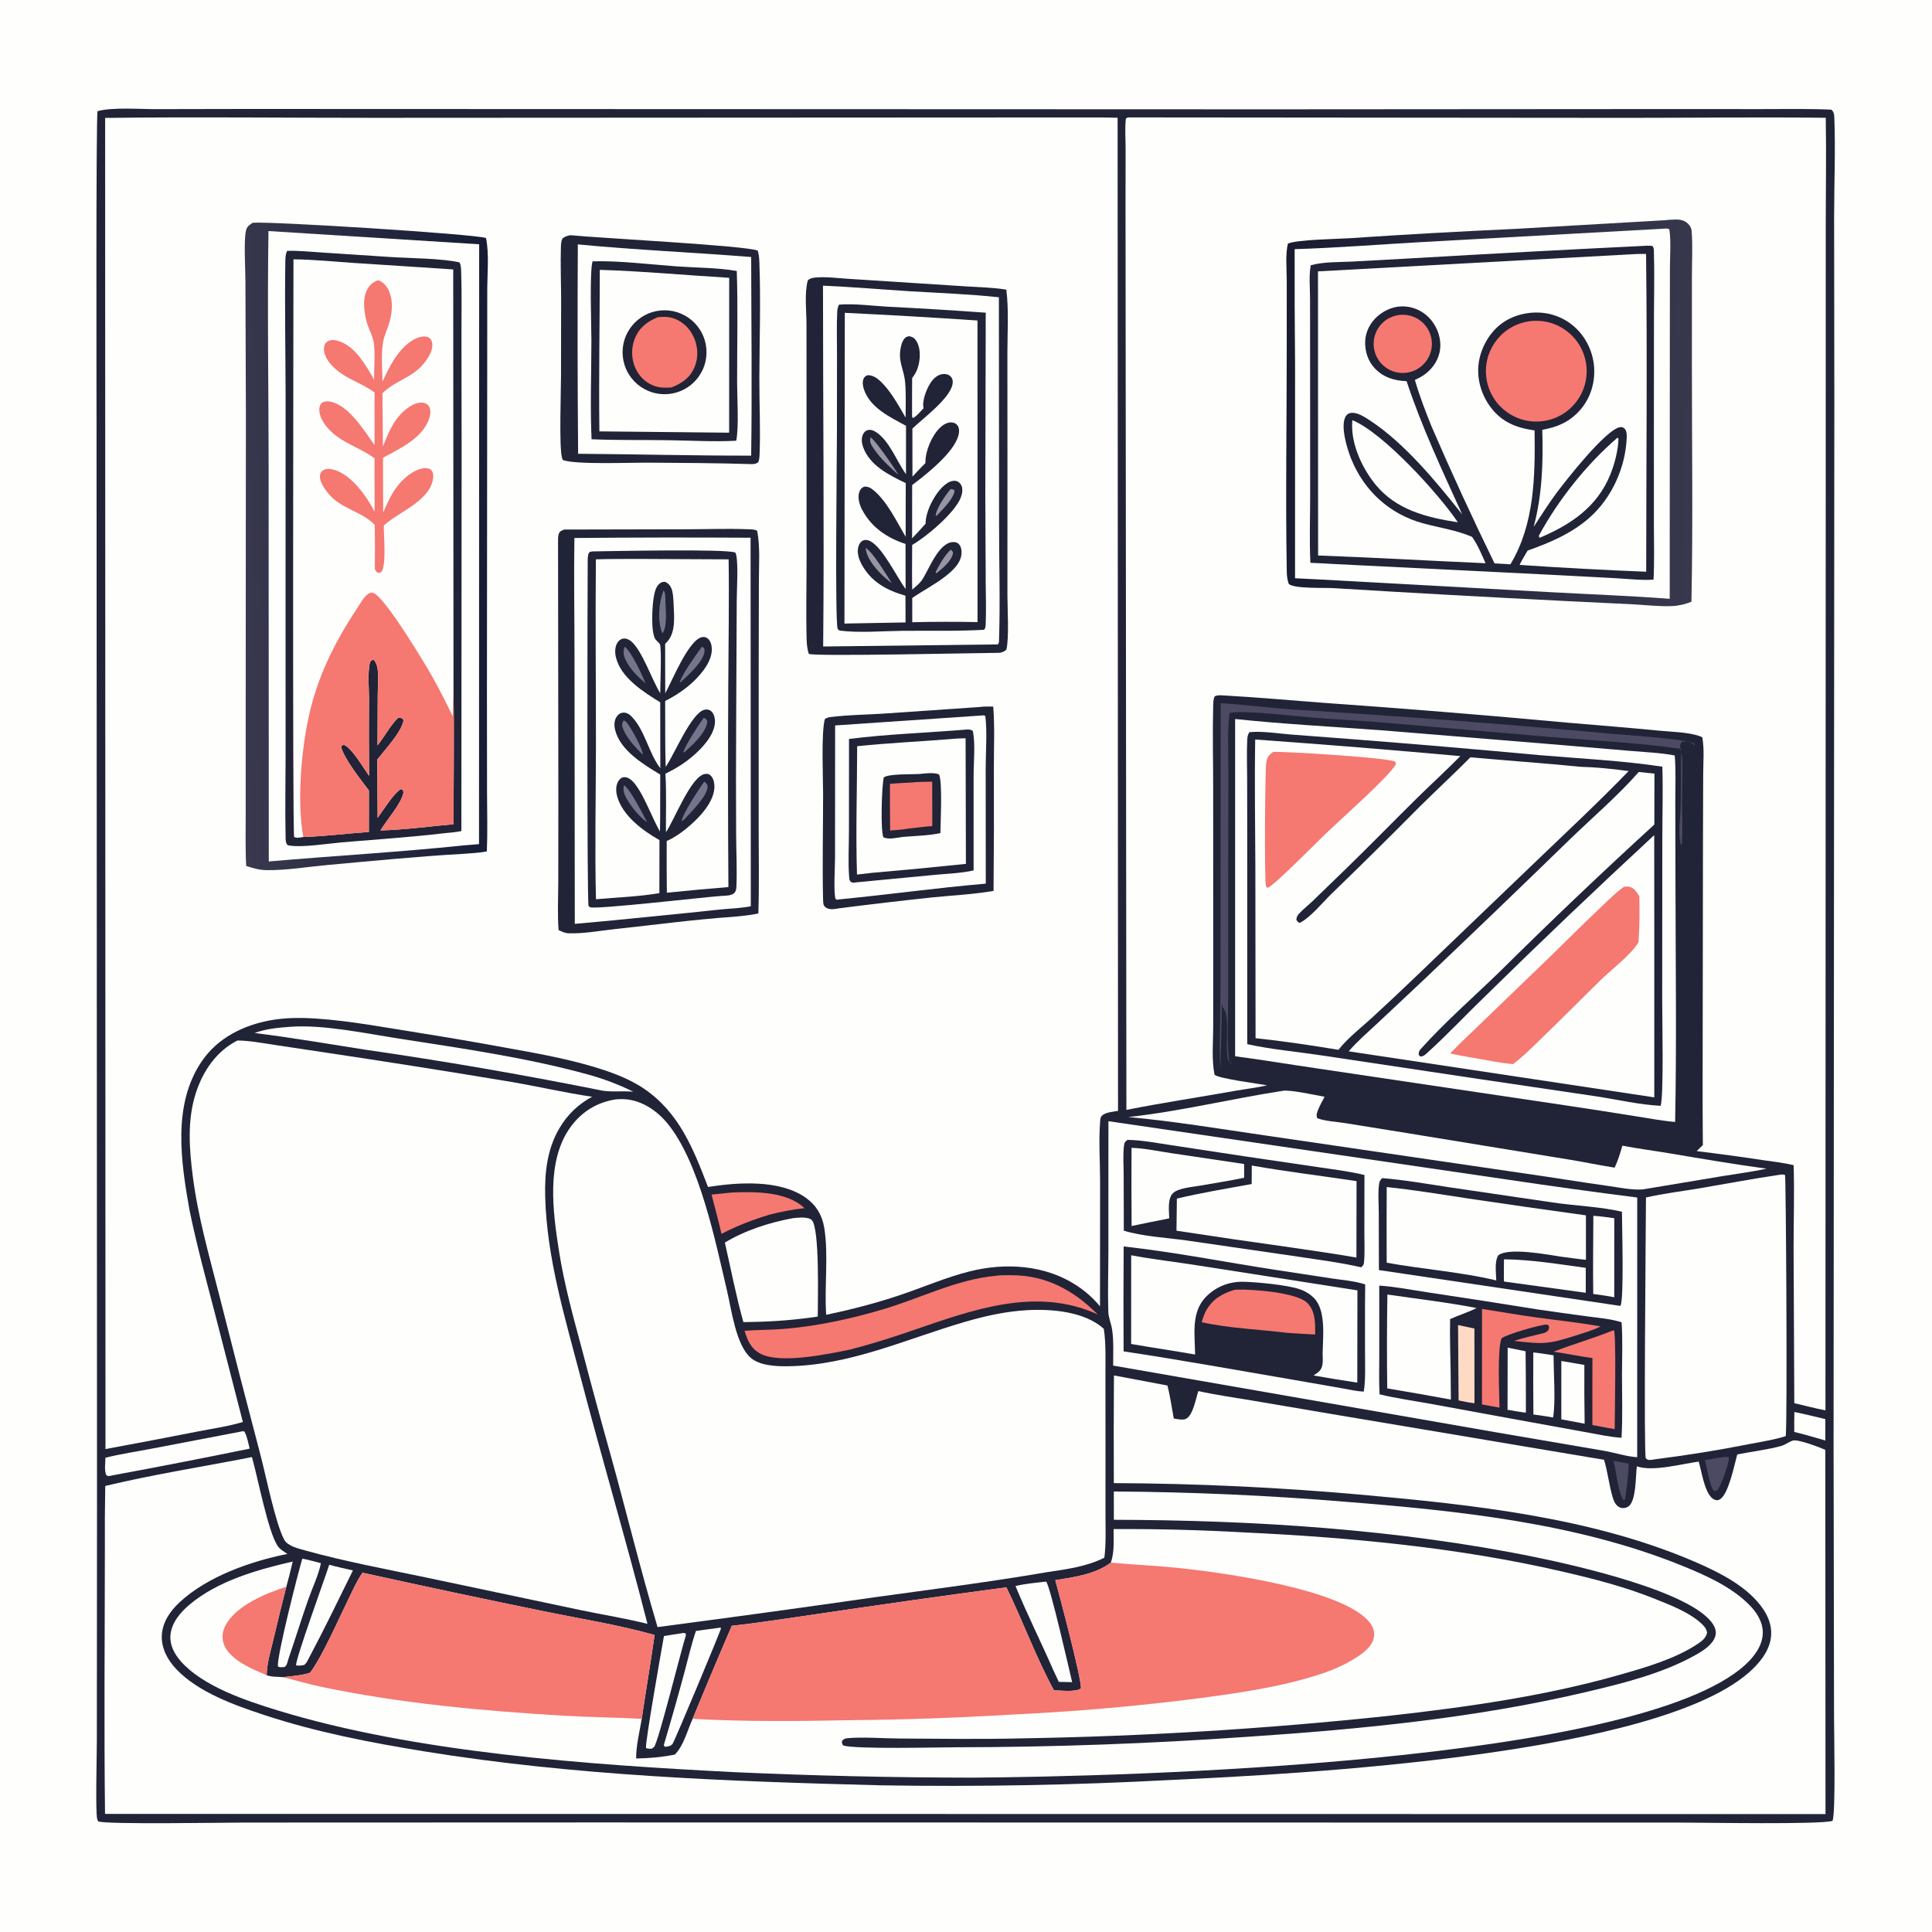<svg version="1.1" xmlns="http://www.w3.org/2000/svg" style="display: block;" viewBox="0 0 2048 2048" width="1024" height="1024" preserveAspectRatio="none">
<defs>
	<linearGradient id="Gradient1" gradientUnits="userSpaceOnUse" x1="1362.23" y1="427.914" x2="1795.39" y2="437.589">
		<stop class="stop0" offset="0" stop-opacity="1" stop-color="rgb(25,28,49)"/>
		<stop class="stop1" offset="1" stop-opacity="1" stop-color="rgb(56,56,77)"/>
	</linearGradient>
	<linearGradient id="Gradient2" gradientUnits="userSpaceOnUse" x1="523.588" y1="571.151" x2="251.853" y2="579.366">
		<stop class="stop0" offset="0" stop-opacity="1" stop-color="rgb(21,28,51)"/>
		<stop class="stop1" offset="1" stop-opacity="1" stop-color="rgb(57,56,78)"/>
	</linearGradient>
</defs>
<path transform="translate(0,0)" fill="rgb(254,254,253)" d="M 0 0 L 2048 0 L 2048 2048 L 0 2048 L 0 0 z"/>
<path transform="translate(0,0)" fill="rgb(33,35,54)" d="M 261.298 115.506 L 1348.39 115.888 L 1739.93 115.621 L 1867.2 115.647 C 1891.83 115.68 1916.65 115.118 1941.26 116.246 C 1942.06 117.002 1942.68 117.489 1943.23 118.52 C 1944.13 120.219 1944.37 122.454 1944.44 124.348 C 1945.78 159.215 1944.28 194.642 1944.23 229.579 L 1944.46 426.613 L 1943.67 1529.41 L 1944.15 1820.47 C 1944.16 1836.08 1946.02 1920.99 1942.61 1930.16 C 1930.94 1934.28 1806.63 1932.02 1785.5 1932.03 L 627.033 1931.86 L 258.78 1931.99 C 238.51 1932 112.867 1934.18 104.207 1930.75 C 103.546 1929.7 103.384 1929.58 103.01 1928.19 C 101.092 1921.08 102.663 1858.88 102.661 1845.41 L 102.839 1569.22 L 102.335 449.395 C 102.338 418.866 101.64 121.378 103.439 117.824 C 118.914 113.493 147.848 115.726 164.576 115.69 L 261.298 115.506 z"/>
<path transform="translate(0,0)" fill="rgb(254,254,253)" d="M 1150.68 124.497 C 1162.02 124.424 1173.37 124.525 1184.71 124.801 L 1185.15 1177.6 C 1180.28 1178.43 1172.34 1178.98 1168.55 1182.31 C 1166.28 1184.31 1166.43 1186.13 1166.2 1188.9 C 1164.54 1209.52 1166.15 1231.47 1166.15 1252.21 L 1166.05 1384.75 C 1158.91 1376.15 1150.51 1368.68 1141.14 1362.58 C 1107.95 1340.73 1065.59 1338.21 1027.79 1347.75 C 1002.55 1354.11 978.213 1364.74 953.528 1373.02 C 927.893 1381.61 902.242 1388.17 875.799 1393.77 C 873.723 1363.91 878.458 1330.65 873.743 1301.54 C 871.592 1288.26 865.287 1277.61 854.295 1269.76 C 826.719 1250.07 782.047 1253.26 750.514 1258.25 C 735.117 1218.18 720.171 1179.83 683.202 1154.41 C 666.458 1142.9 645.437 1135.52 626.056 1129.92 C 596.102 1121.26 565.358 1115.88 534.71 1110.37 C 504.388 1104.8 473.998 1099.59 443.547 1094.76 C 407.544 1089.14 371.317 1082.11 334.929 1079.72 C 318.855 1078.67 302.456 1078.67 286.564 1081.58 C 257.809 1086.84 230.947 1100.21 214.103 1124.7 C 182.495 1170.66 191.755 1231.65 200.981 1283.23 C 208.509 1319.83 218.358 1355.95 227.784 1392.09 L 257.455 1507.35 C 242.273 1511.98 225.425 1514.32 209.804 1517.4 C 177.178 1523.82 144.513 1530.04 111.81 1536.07 L 111.444 124.994 C 206.543 123.77 301.755 124.931 396.869 124.89 L 1150.68 124.497 z"/>
<path transform="translate(0,0)" fill="url(#Gradient2)" d="M 267.868 236.147 C 284.704 234.385 502.622 247.981 515.188 252.331 C 518.626 268.292 516.534 290.8 516.511 307.385 L 516.445 412.709 L 516.174 734.944 L 516.286 840.885 C 516.341 861.371 516.922 882.005 516.094 902.473 C 507.83 904.18 499.161 904.46 490.756 905.125 C 443.062 907.812 394.974 912.613 347.371 916.916 C 326.194 918.83 303.876 922.653 282.701 922.37 C 275.002 922.267 268.217 920.359 260.985 917.948 C 259.963 898.785 260.501 879.362 260.455 860.161 L 260.45 752.997 L 260.662 439.914 L 260.165 298.224 C 260.144 285.228 258.334 255.946 260.633 244.834 C 261.595 240.187 264.183 238.595 267.868 236.147 z"/>
<path transform="translate(0,0)" fill="rgb(254,254,253)" d="M 284.585 244.926 L 507.94 258.947 L 507.78 894.817 C 502.359 895.338 496.93 895.784 491.497 896.153 C 422.871 903.351 353.68 907.161 284.926 913.192 L 284.756 497.041 C 284.713 413.048 283.306 328.894 284.585 244.926 z"/>
<path transform="translate(0,0)" fill="rgb(33,35,54)" d="M 304.36 265.928 C 316.958 265.562 329.989 266.991 342.589 267.768 L 413.427 272.418 C 432.758 273.704 469.541 273.873 487.055 278.181 C 488.919 281.032 488.796 286.982 488.912 290.462 C 489.627 311.887 489.128 333.497 489.163 354.942 L 489.34 479 L 489.075 880.964 C 482.987 882.186 476.939 882.731 470.761 883.256 C 434.895 887.487 398.589 889.873 362.596 892.911 C 348.02 894.141 320.843 898.564 307.138 896.337 C 305.287 896.036 304.586 895.981 303.74 894.236 C 302.974 892.657 302.819 890.751 302.78 889.029 C 302.1 859.019 302.699 828.902 302.754 798.88 L 302.695 642.76 L 302.756 420.425 C 302.679 372.581 301.703 324.582 302.471 276.752 C 302.534 272.845 302.69 269.533 304.36 265.928 z"/>
<path transform="translate(0,0)" fill="rgb(254,254,253)" d="M 311.087 274.91 C 332.35 275.072 354.028 277.334 375.263 278.746 L 480.435 285.599 L 480.733 734.496 C 481.587 780.815 480.692 827.344 480.88 873.693 C 455.233 876.061 429.043 879.584 403.319 880.297 C 410.11 868.742 425.307 852.412 427.758 839.974 L 427.048 837.411 L 424.938 836.443 C 416.779 841.512 406.342 858.877 400.296 866.932 L 399.974 805.069 C 408.117 794.653 425.041 776.721 427.743 764.052 L 426.962 761.783 C 424.598 760.918 424.132 760.495 421.744 761.143 C 413.371 769.621 407.653 780.78 400.185 790.1 L 400.423 737.011 C 400.471 728.641 401.323 719.69 400.553 711.405 C 400.207 707.693 399.423 703.35 396.94 700.417 C 396.27 699.626 396.175 699.629 395.435 699.17 C 392.886 700.777 392.419 700.794 391.824 703.907 C 389.707 715.004 391.188 728.857 391.152 740.32 C 390.983 767.693 391.007 795.066 391.226 822.439 C 385.405 814.264 373.147 793.069 364.671 789.567 C 362.635 790.05 362.7 790.006 361.53 791.74 C 365.269 805.096 382.366 826.407 391.068 837.953 L 391.024 881.855 C 367.951 883.56 344.603 886.482 321.507 887.26 C 318.272 887.723 314.906 888.688 311.82 887.297 C 309.89 883.525 311.066 332.947 311.087 274.91 z"/>
<path transform="translate(0,0)" fill="rgb(245,120,113)" d="M 321.507 887.26 C 314.677 850.248 319.312 794.882 327.673 757.855 C 336.912 716.94 354.621 681.021 377.673 646.289 C 381.112 641.108 385.466 632.365 390.867 629.232 C 392.668 628.188 393.708 627.883 395.737 628.558 C 407.87 632.594 450.592 703.688 458.407 717.553 C 466.104 731.21 473.059 745.342 480.037 759.377 C 480.116 751.08 480.348 742.785 480.733 734.496 C 481.587 780.815 480.692 827.344 480.88 873.693 C 455.233 876.061 429.043 879.584 403.319 880.297 C 410.11 868.742 425.307 852.412 427.758 839.974 L 427.048 837.411 L 424.938 836.443 C 416.779 841.512 406.342 858.877 400.296 866.932 L 399.974 805.069 C 408.117 794.653 425.041 776.721 427.743 764.052 L 426.962 761.783 C 424.598 760.918 424.132 760.495 421.744 761.143 C 413.371 769.621 407.653 780.78 400.185 790.1 L 400.423 737.011 C 400.471 728.641 401.323 719.69 400.553 711.405 C 400.207 707.693 399.423 703.35 396.94 700.417 C 396.27 699.626 396.175 699.629 395.435 699.17 C 392.886 700.777 392.419 700.794 391.824 703.907 C 389.707 715.004 391.188 728.857 391.152 740.32 C 390.983 767.693 391.007 795.066 391.226 822.439 C 385.405 814.264 373.147 793.069 364.671 789.567 C 362.635 790.05 362.7 790.006 361.53 791.74 C 365.269 805.096 382.366 826.407 391.068 837.953 L 391.024 881.855 C 367.951 883.56 344.603 886.482 321.507 887.26 z"/>
<path transform="translate(0,0)" fill="rgb(245,120,113)" d="M 400.713 297.13 C 403.27 297.868 405.177 298.985 407.082 300.835 C 417.123 310.584 416.666 328.322 413.031 340.977 C 410.901 348.388 407.081 355.885 405.915 363.483 C 403.911 376.557 405.229 391.217 405.429 404.479 C 409.273 396.598 412.97 388.434 417.74 381.068 C 424.275 370.978 434.757 359.154 447.066 356.897 C 450.085 356.343 453.359 356.572 455.727 358.776 C 457.889 360.788 458.504 363.866 458.316 366.696 C 457.974 371.846 455.376 376.789 452.525 380.975 C 439.258 400.462 421.733 401.614 406.486 415.805 L 405.405 416.819 L 405.907 473.236 C 411.683 458.988 417.048 445.085 429.131 434.882 C 434.023 430.75 441.386 426.014 448.136 426.856 C 450.654 427.17 453.05 428.235 454.507 430.401 C 456.919 433.989 456.428 438.587 455.282 442.512 C 448.984 464.086 424.029 475.394 406.017 485.195 L 406.185 543.328 C 410.141 534.345 413.935 525.386 419.728 517.392 C 426.433 508.139 437.521 497.885 449.18 496.369 C 451.867 496.019 454.997 496.272 457.062 498.234 C 458.878 499.959 459.407 502.645 459.27 505.051 C 457.82 530.436 423.001 542.197 406.868 556.969 C 406.668 567.045 409.739 598.881 404.451 605.938 C 403.453 607.268 402.748 607.064 401.246 607.379 C 398.594 606.142 398.663 605.971 397.377 603.309 C 397.538 587.668 397.502 572.026 397.269 556.386 C 384.004 542.504 363.415 539.813 350.108 525.45 C 345.692 520.684 338.451 511.299 339.18 504.271 C 339.437 501.785 340.47 499.734 342.652 498.376 C 345.872 496.373 350.577 496.93 354.011 497.94 C 372.872 503.486 388.429 525.916 397.099 542.341 L 397.008 485.825 C 381.401 474.144 362.675 469.933 348.697 455.149 C 343.476 449.627 337.901 441.187 338.482 433.201 C 338.649 430.916 339.465 428.444 341.391 427.051 C 343.775 425.327 346.717 425.163 349.514 425.646 C 369.597 429.111 386.216 456.724 397.071 471.891 L 397.034 416.033 C 384.596 406.619 369.059 402.484 356.915 392.239 C 350.602 386.914 343.723 379.066 343.385 370.375 C 343.271 367.457 344.206 364.242 346.571 362.362 C 349.432 360.088 353.64 360.129 357.012 360.958 C 375.867 365.593 387.727 386.981 396.577 402.518 C 396.405 389.886 397.824 376.927 396.402 364.364 C 395.672 357.917 392.284 351.522 390.068 345.468 C 386.366 335.349 383.831 318.6 388.443 308.521 C 391.087 302.741 394.777 299.232 400.713 297.13 z"/>
<path transform="translate(0,0)" fill="rgb(33,35,54)" d="M 598.198 561.341 L 727.307 561.063 C 749.581 561.043 772.269 560.119 794.503 561.09 C 797.229 561.209 800.295 561.204 802.646 562.72 C 805.943 579.994 804.418 599.152 804.433 616.766 L 804.255 711.759 L 804.23 877.522 C 804.236 907.729 804.842 938.073 803.905 968.264 C 795.175 970.269 786.131 970.987 777.235 971.859 C 735.97 974.653 694.409 980.368 653.249 984.707 C 636.888 986.431 618.676 989.956 602.323 989.295 C 598.674 989.147 595.356 987.425 592.114 985.89 C 590.865 968.801 591.759 951.201 591.801 934.054 L 591.883 842.302 L 591.554 575.584 C 591.571 572.46 591.282 568.495 592.475 565.563 C 593.555 562.911 595.763 562.265 598.198 561.341 z"/>
<path transform="translate(0,0)" fill="rgb(254,254,253)" d="M 608.884 570.279 C 671.136 569.731 733.393 569.643 795.647 570.016 L 795.89 960.683 C 791.024 961.677 785.989 962.096 781.059 962.692 C 764.114 963.721 747.061 965.948 730.159 967.601 C 689.888 971.541 649.621 975.89 609.307 979.335 L 609 694.453 C 608.983 653.086 608.232 611.635 608.884 570.279 z"/>
<path transform="translate(0,0)" fill="rgb(33,35,54)" d="M 628.5 584.515 C 648.511 584.218 769.355 581.683 779.404 585.7 C 779.897 586.601 780.106 586.871 780.361 588.005 C 782.781 598.772 780.977 624.977 780.962 637.034 L 780.354 768.298 C 780.123 806.833 780.113 845.37 780.324 883.907 C 780.389 902.474 781.42 921.488 780.616 939.999 C 780.513 942.367 780.256 944.171 778.788 946.147 C 776.09 949.777 768.371 949.429 764.238 949.754 C 747.545 950.885 631.863 964.25 625.664 961.731 C 624.981 961.453 624.488 960.841 623.9 960.396 C 622.096 955.746 622.7 627.8 622.992 596.136 C 623.021 592.965 622.796 588.896 624.31 586.051 C 625.115 584.539 626.957 584.797 628.5 584.515 z"/>
<path transform="translate(0,0)" fill="rgb(254,254,253)" d="M 680.698 592.499 L 772.369 592.937 C 773.061 637.189 772.181 681.567 771.999 725.826 C 771.593 797.327 771.64 868.83 772.142 940.33 C 750.369 942.089 728.616 944.088 706.887 946.326 C 706.67 928.048 706.622 909.768 706.743 891.488 C 714.003 888.337 720.426 883.964 726.595 879.036 C 738.86 869.237 755.801 852.51 757.213 835.99 C 757.607 831.381 756.821 825.305 753.219 821.997 C 751.401 820.328 749.701 820.101 747.337 820.442 C 732.514 822.581 714.647 869.611 705.955 882.154 C 705.711 861.558 706.629 840.734 705.359 820.183 C 715.708 815.091 725.149 809.376 733.963 801.89 C 743.991 793.373 757.105 779.673 757.86 765.882 C 758.082 761.832 757.029 756.359 753.638 753.684 C 751.59 752.068 749.152 751.786 746.688 752.377 C 732.95 755.674 715.023 799.224 706.265 811.968 C 706.06 812.266 705.848 812.56 705.64 812.857 C 704.908 789.658 705.261 766.309 705.11 743.092 C 716.525 737.276 727.063 730.319 736.227 721.304 C 744.885 712.785 754.845 700.444 754.543 687.7 C 754.45 683.769 753.212 679.017 749.889 676.553 C 748.053 675.191 745.858 674.927 743.679 675.501 C 729.508 679.23 712.457 721.784 705.164 734.955 L 705.081 682.524 C 705.722 681.882 706.354 681.23 706.977 680.57 C 717.216 669.646 714.269 651.585 713.937 637.75 C 713.667 633.423 713.371 627.726 711.704 623.699 C 710.351 620.429 708.294 618.221 705.072 616.767 C 703.266 616.792 702 616.845 700.382 617.796 C 695.671 620.565 694.289 626.534 693.259 631.49 C 691.413 640.363 689.431 671.229 695.158 678.184 C 696.092 679.317 699.139 681.873 699.613 683.123 C 701.469 688.022 699.904 726.62 699.847 734.835 C 691.022 720.649 680.326 688.372 668.45 679.339 C 666.034 677.501 662.752 676.292 659.709 677.128 C 657.551 677.72 655.701 679.392 654.519 681.245 C 651.661 685.727 651.707 691.918 652.937 696.906 C 658.303 718.662 682.21 733.492 699.863 744.503 L 699.969 814.399 C 687.104 797.623 683.68 773.101 668.512 758.549 C 666.286 756.414 663.175 755.085 660.06 755.495 C 657.016 755.895 654.852 757.734 653.328 760.281 C 650.934 764.282 650.98 769.439 652.076 773.835 C 657.509 795.633 682.108 810.302 699.875 821.049 C 699.702 841.198 700.03 861.343 699.595 881.491 C 691.155 867.047 680.95 837.842 669.894 827.512 C 667.482 825.258 664.499 823.545 661.077 823.884 C 658.714 824.118 656.779 825.967 655.561 827.899 C 652.635 832.54 652.772 838.687 654.12 843.809 C 659.532 864.376 681.515 880.732 699.059 890.513 L 698.954 946.751 C 677.117 950.515 653.861 951.243 631.736 953.23 C 630.445 899.548 631.639 845.561 631.713 791.844 C 631.805 725.555 631.008 659.19 631.653 592.915 C 647.961 592.349 664.376 592.609 680.698 592.499 z"/>
<path transform="translate(0,0)" fill="rgb(117,116,138)" d="M 746.533 828.556 C 746.771 828.717 747.022 828.862 747.248 829.039 C 748.729 830.203 750.134 831.991 750.109 833.927 C 749.985 843.828 731.482 862.047 724.653 869.273 C 723.787 870.005 724.421 869.527 722.55 870.392 C 723.836 861.916 741.358 835.934 746.533 828.556 z"/>
<path transform="translate(0,0)" fill="rgb(117,116,138)" d="M 746.057 760.806 C 748.306 762.107 748.672 762.232 749.815 764.531 C 748.732 776.661 734.355 789.508 725.717 797.15 L 724.335 797.59 C 725.526 791.216 741.438 767.018 746.057 760.806 z"/>
<path transform="translate(0,0)" fill="rgb(117,116,138)" d="M 662.075 685.592 C 668.447 689.025 681.343 716.56 684.229 724.176 C 676.372 717.877 668.05 709.362 663.546 700.269 C 660.839 694.803 660.233 691.373 662.075 685.592 z"/>
<path transform="translate(0,0)" fill="rgb(117,116,138)" d="M 744.046 685.522 L 746.208 686.883 C 746.562 687.783 746.878 688.398 746.894 689.431 C 747.056 700.155 728.94 716.389 721.608 722.984 C 721.286 723.214 720.826 723.118 720.431 723.14 C 725.088 711.388 736.677 696.062 744.046 685.522 z"/>
<path transform="translate(0,0)" fill="rgb(117,116,138)" d="M 703.419 625.779 C 705.741 628.736 705.253 634.394 705.37 638.088 C 705.616 645.856 707.649 665.403 702.07 671.353 C 696.707 657.986 698.261 638.961 703.419 625.779 z"/>
<path transform="translate(0,0)" fill="rgb(117,116,138)" d="M 661.131 763.558 C 662.284 764.165 663.326 764.771 664.208 765.751 C 668.479 770.497 681.683 794.417 681.478 800.049 C 673.596 792.592 663.031 781.076 659.785 770.574 C 658.866 767.601 659.827 766.234 661.131 763.558 z"/>
<path transform="translate(0,0)" fill="rgb(117,116,138)" d="M 661.391 832.356 C 667.742 835.626 682.139 864.434 686.076 871.651 C 678.722 866.78 670.699 857.025 666.022 849.549 C 662.471 843.874 659.831 839.125 661.391 832.356 z"/>
<path transform="translate(0,0)" fill="rgb(33,35,54)" d="M 863.048 294.335 L 863.891 294.259 C 875.203 293.156 886.864 294.753 898.182 295.487 L 951.963 298.938 L 1024.67 303.621 C 1038.61 304.522 1052.98 304.749 1066.74 307.043 C 1069.5 328.721 1067.85 352.397 1067.89 374.341 L 1067.95 500.916 L 1067.92 630.77 C 1067.91 644.511 1069.8 676.786 1066.83 688.514 C 1064.63 690.879 1063.15 691.031 1060.12 691.988 C 1037.36 692.146 863.311 696.052 857.367 693.148 C 855.782 688.184 855.195 683.261 855.06 678.077 C 854.3 649.045 855.018 619.794 855.008 590.744 L 854.958 416.915 L 854.906 343.523 C 854.863 329.439 852.638 310.937 856.257 297.314 C 858.462 295.037 860.013 295.066 863.048 294.335 z"/>
<path transform="translate(0,0)" fill="rgb(254,254,253)" d="M 872.404 302.8 C 903.166 304.134 934.021 306.867 964.77 308.752 C 996.038 310.669 1027.74 311.761 1058.87 315.119 L 1059.06 557.048 C 1059.06 597.789 1060.38 639.026 1058.96 679.718 C 1058.91 681.196 1058.66 681.913 1057.81 683.108 L 872.582 685.316 C 873.821 557.841 872.368 430.282 872.404 302.8 z"/>
<path transform="translate(0,0)" fill="rgb(33,35,54)" d="M 889.331 322.943 C 905.821 321.569 924.243 324.198 940.819 325.111 C 975.542 326.841 1010.25 328.958 1044.92 331.462 L 1044.47 524.987 L 1044.9 616.429 C 1044.94 631.328 1045.53 646.437 1044.88 661.306 C 1044.76 664.087 1044.91 665.452 1043.15 667.592 C 1014.44 669.284 984.936 668.385 956.133 668.703 C 935.125 668.935 910.67 671.099 890.111 668.456 C 889.148 667.802 888.338 667.56 887.92 666.407 C 884.989 658.312 887.148 483.496 887.173 460.299 L 887.265 375.95 C 887.29 360.82 886.76 345.44 887.508 330.334 C 887.647 327.521 888.169 325.488 889.331 322.943 z"/>
<path transform="translate(0,0)" fill="rgb(254,254,253)" d="M 895.52 331.6 C 942.434 333.848 989.325 336.564 1036.18 339.747 L 1036.23 659.443 C 1013.16 659.008 990.091 659.051 967.028 659.572 L 967.006 633.885 C 978.598 625.894 991.433 619.439 1002.47 610.705 C 1010 604.749 1018.36 597.178 1019.22 587.025 C 1019.52 583.54 1018.86 579.006 1016.11 576.52 C 1014.67 575.217 1013.25 574.724 1011.38 574.624 C 995.208 573.759 984.751 604.012 977.269 614.912 C 974.581 618.827 970.55 621.958 966.962 625.027 C 966.621 609.261 966.908 593.439 966.927 577.667 C 981.633 569.28 1011.8 544.042 1018.35 527.711 C 1019.9 523.833 1021.09 518.221 1018.94 514.31 C 1017.7 512.036 1015.93 510.313 1013.3 509.813 C 1008.92 508.983 1004.37 511.614 1001.17 514.318 C 991.318 522.651 981.93 540.47 981.202 553.357 C 981.168 553.964 981.165 554.572 981.146 555.18 C 976.487 560.42 971.731 565.573 966.883 570.638 L 966.92 514.19 C 981.913 502.896 1010.9 480.107 1015.94 461.756 C 1016.89 458.296 1017.2 453.817 1014.86 450.81 C 1013.22 448.712 1011.05 447.902 1008.48 447.754 C 1003.96 447.495 999.189 450.61 996.144 453.665 C 987.64 462.196 981.057 477.727 980.988 489.654 C 980.986 490.076 980.993 490.497 980.995 490.919 C 976.246 495.501 971.784 500.445 967.237 505.232 L 967.167 454.354 C 978.445 443.331 1006.55 422.938 1009.69 407.413 C 1010.27 404.508 1010.01 401.646 1007.94 399.343 C 1005.8 396.965 1002.76 396.229 999.687 396.495 C 995.067 396.894 991.073 399.88 988.219 403.377 C 983.199 409.526 977.768 422.907 978.72 430.961 C 978.791 431.565 978.897 432.164 978.986 432.766 C 975.61 436.281 971.959 441.055 967.581 443.23 L 966.835 441.25 C 966.775 427.774 966.797 414.297 966.902 400.821 C 970.508 396.176 972.666 391.684 973.938 385.904 C 975.658 378.085 975.746 367.729 970.975 360.88 C 969.025 358.08 966.993 356.967 963.616 356.375 C 961.768 356.757 960.773 357.057 959.319 358.353 C 957.169 360.268 955.983 363.751 955.295 366.441 C 951.103 382.844 958.202 390.423 959.498 405.499 C 960.551 417.75 960.015 430.343 959.979 442.635 C 952.772 430.203 944.621 415.334 934.421 405.226 C 930.294 401.136 925.6 397.629 919.594 397.714 C 917.404 398.767 916.329 399.249 915.336 401.695 C 914.018 404.942 914.604 409.024 915.641 412.251 C 922.074 432.277 943.497 442.115 960.419 451.363 L 960.382 502.657 C 950.445 488.931 942.695 466.627 927.886 457.535 C 925.407 456.013 922.135 455.086 919.288 456.103 C 917.308 456.811 915.791 458.412 914.898 460.275 C 912.87 464.501 913.34 469.305 914.835 473.621 C 921.698 493.431 942.662 503.78 960.124 512.081 L 960.029 568.996 C 950.717 553.169 940.312 531.536 926.107 519.74 C 922.915 517.09 920.151 515.58 915.923 515.878 C 913.515 517.255 912.261 518.148 911.178 520.801 C 908.679 526.917 910.94 534.749 913.857 540.292 C 923.682 558.963 940.365 570.239 959.904 576.604 L 959.988 624.421 C 950.544 611.405 936.45 582.102 923.562 574.217 C 921.065 572.689 918.11 571.782 915.23 572.821 C 912.592 573.774 910.842 576.459 910.045 579.041 C 908.024 585.595 910.381 592.84 913.574 598.602 C 923.827 617.106 940.166 625.818 959.809 631.472 L 959.935 659.813 L 895.155 660.989 L 895.52 331.6 z"/>
<path transform="translate(0,0)" fill="rgb(151,148,163)" d="M 922.734 463.559 C 927.881 466.407 948.426 496.516 952.354 503.34 C 943.17 495.035 933.476 486.37 926.523 476.039 C 923.452 471.476 921.671 469.176 922.734 463.559 z"/>
<path transform="translate(0,0)" fill="rgb(151,148,163)" d="M 917.665 580.78 C 925.972 586.02 939.215 608.971 945.37 618.087 C 943.094 616.472 940.838 614.818 938.749 612.964 C 930.242 605.41 918.374 592.566 917.665 580.78 z"/>
<path transform="translate(0,0)" fill="rgb(151,148,163)" d="M 1007.66 518.398 C 1009.78 518.711 1010.24 518.51 1011.96 519.932 C 1011.03 528.681 999.39 539.614 993.684 545.935 L 991.948 547.105 C 991.567 539.918 1003.08 523.892 1007.66 518.398 z"/>
<path transform="translate(0,0)" fill="rgb(151,148,163)" d="M 1007.75 582.671 C 1009.39 583.9 1009.52 584.226 1010.32 586.016 C 1008.97 594.407 999.574 602.218 993.158 607.27 L 992.036 607.721 L 992.012 605.94 C 996.105 597.915 1001.27 588.961 1007.75 582.671 z"/>
<path transform="translate(0,0)" fill="rgb(33,35,54)" d="M 604.423 249.322 C 633.508 252.285 792.334 260.395 803.234 265.705 C 804.548 269.843 804.812 273.949 804.971 278.257 C 806.46 318.621 805.116 359.584 804.947 400.006 C 804.834 427.008 806.228 454.318 805.2 481.256 C 805.083 484.342 804.96 487.029 803.797 489.93 C 801.305 491.83 800.3 491.683 797.249 491.988 C 760.086 490.825 722.773 490.657 685.593 490.412 C 668.746 490.3 610.227 492.701 596.654 487.661 C 596.106 486.447 596.047 486.429 595.66 484.911 C 592.621 472.997 594.679 414.998 594.706 397.784 L 594.819 315.085 C 594.723 297.563 594.064 279.887 594.574 262.379 C 594.671 259.064 594.721 255.721 596.307 252.735 C 598.86 250.596 601.283 250.095 604.423 249.322 z"/>
<path transform="translate(0,0)" fill="rgb(254,254,253)" d="M 612.521 259.059 C 673.576 264.991 735.115 267.54 796.284 272.444 C 796.392 342.584 797.308 412.87 796.261 482.998 C 735.138 483.067 673.964 481.472 612.833 481.021 C 612.203 407.035 612.099 333.046 612.521 259.059 z"/>
<path transform="translate(0,0)" fill="rgb(33,35,54)" d="M 628.153 277.019 C 656.636 276.201 688.953 280.326 717.648 282.394 C 738.353 283.887 760.619 283.685 781.007 287.256 C 782.322 326.451 781.319 366.071 781.367 405.31 C 781.387 421.097 783.401 453.585 780.397 467.198 C 756.664 468.471 732.093 466.977 708.292 466.632 C 681.26 466.241 654.081 466.784 627.082 465.63 C 625.53 430.886 626.897 395.457 626.907 360.664 C 626.911 346.932 624.832 287.211 628.153 277.019 z"/>
<path transform="translate(0,0)" fill="rgb(254,254,253)" d="M 635.813 286.049 C 681.477 287.446 727.347 291.781 772.977 294.499 L 772.926 458.668 L 635.369 457.277 C 634.664 400.256 635.766 343.087 635.813 286.049 z"/>
<path transform="translate(0,0)" fill="rgb(33,35,54)" d="M 700.522 329.087 C 724.993 326.917 746.592 344.995 748.764 369.467 C 750.936 393.939 732.859 415.538 708.387 417.712 C 683.913 419.886 662.311 401.807 660.139 377.333 C 657.967 352.858 676.047 331.258 700.522 329.087 z"/>
<path transform="translate(0,0)" fill="rgb(245,120,113)" d="M 697.245 336.234 C 703.468 335.665 708.77 335.536 714.76 337.715 C 724.282 341.179 731.533 348.591 735.597 357.793 C 739.868 367.462 740.463 378.707 736.495 388.574 C 731.744 400.393 723.052 406.231 711.729 410.765 C 705.169 411.098 699.583 411.326 693.287 408.979 C 684.188 405.589 677.143 398.582 673.303 389.705 C 669.128 379.884 668.995 368.813 672.934 358.895 C 677.621 347.227 686.036 340.916 697.245 336.234 z"/>
<path transform="translate(0,0)" fill="rgb(33,35,54)" d="M 1038.98 749.413 C 1043.5 748.749 1048.32 749.033 1052.89 749 C 1054.58 770.866 1053.46 793.612 1053.53 815.568 C 1053.72 858.512 1053.61 901.455 1053.2 944.397 C 1031.96 948.092 1009.54 949.124 988.062 951.298 C 955.415 954.776 922.806 958.59 890.238 962.74 C 887.072 963.208 883.103 964.134 879.967 963.651 C 877.359 963.248 875.167 962.413 873.643 960.163 C 872.469 958.43 872.54 955.099 872.491 953.018 C 871.628 916.259 872.529 879.116 872.532 842.315 C 872.534 824.438 870.402 777.329 874.322 762.435 C 876.458 760.307 880.385 760.125 883.368 759.778 C 900.53 757.781 918.228 757.609 935.489 756.53 L 1038.98 749.413 z"/>
<path transform="translate(0,0)" fill="rgb(254,254,253)" d="M 1040.53 758.452 C 1042.55 758.262 1042.59 757.999 1044.48 759.028 C 1046.61 774.992 1044.85 797.829 1044.87 814.705 L 1044.98 936.71 C 992.994 941.133 941.184 948.421 889.239 953.424 C 886.865 953.863 888.032 953.976 885.743 953.031 C 883.453 946.047 885.187 918.051 885.171 908.761 L 885.259 768.999 L 1040.53 758.452 z"/>
<path transform="translate(0,0)" fill="rgb(33,35,54)" d="M 1023.78 773.419 C 1026.83 773.195 1028.83 773.087 1031.29 774.898 C 1034.02 788.603 1032.08 807.362 1032.07 821.764 L 1032.05 922.694 C 1018.68 925.711 1003.71 926.106 990.024 927.467 L 907.232 935.362 C 905.118 935.977 904.095 935.675 902.019 935.032 C 900.606 933.143 900.365 932.578 900.17 930.156 C 898.867 913.992 899.916 896.973 899.924 880.737 L 899.997 783.323 C 940.814 778.172 982.743 776.813 1023.78 773.419 z"/>
<path transform="translate(0,0)" fill="rgb(254,254,253)" d="M 1007.77 783.421 C 1012.93 782.801 1018.38 782.84 1023.58 782.581 L 1023.9 915.753 C 990.886 919.224 957.838 922.378 924.762 925.214 C 919.331 925.882 913.893 926.5 908.45 927.068 C 906.993 881.929 908.601 836.217 908.633 791.018 C 941.524 787.543 974.797 786.144 1007.77 783.421 z"/>
<path transform="translate(0,0)" fill="rgb(33,35,54)" d="M 974.03 820.5 C 980.668 819.969 989.105 818.459 995.411 820.916 C 999.222 828.971 996.934 871.721 996.864 883.132 C 984.11 885.838 969.881 886.076 956.863 887.173 C 950.627 888.043 942.435 890.157 936.494 887.648 C 933.188 880.774 934.661 832.457 936.889 824.076 C 942.498 820.072 965.638 820.995 974.03 820.5 z"/>
<path transform="translate(0,0)" fill="rgb(245,120,113)" d="M 966.773 829.427 C 973.783 828.674 981.128 828.84 988.19 828.606 L 988.236 875.673 C 979.57 876.271 970.88 877.491 962.242 878.447 C 956.306 879.649 949.645 879.77 943.583 880.386 C 943.374 863.884 943.312 847.381 943.398 830.878 C 951.183 830.295 958.976 829.811 966.773 829.427 z"/>
<path transform="translate(0,0)" fill="rgb(254,254,253)" d="M 1195.46 124.457 L 1725.24 124.918 C 1795.27 124.91 1865.37 124.029 1935.39 124.852 C 1936.07 164.274 1935.36 203.817 1935.37 243.252 L 1935.35 512.573 L 1935.06 1495.07 C 1924 1492.88 1913 1490.01 1902.02 1487.41 L 1901.28 1322.93 C 1901.28 1293.74 1902.23 1264.34 1901.32 1235.17 C 1890.69 1232.5 1879.17 1231.37 1868.31 1229.72 C 1845.12 1226.21 1821.88 1223.05 1798.59 1220.24 L 1805.08 1213.82 C 1804.87 1188.04 1804.79 1162.27 1804.86 1136.5 L 1805.22 888.853 L 1805.45 820.307 C 1805.49 807.856 1806.78 793.735 1804.48 781.531 C 1803.32 780.991 1803.02 780.81 1801.9 780.414 C 1789.31 775.956 1772.22 775.857 1758.92 774.553 C 1726.47 771.374 1693.96 768.82 1661.48 766.047 C 1575.19 758.086 1488.81 751.059 1402.37 744.969 C 1367.2 742.339 1331.97 739.081 1296.75 737.174 C 1293.5 736.998 1290.74 736.683 1287.7 738.132 C 1285.96 741.06 1286.11 745.488 1286.02 748.856 C 1285.28 777.262 1286.01 805.914 1286.01 834.346 L 1286.1 1013.09 L 1286.04 1089.59 C 1286 1105.55 1284.3 1123.61 1287.47 1139.29 C 1292.34 1143.46 1334.33 1148.8 1343.29 1150.5 C 1331.79 1153.1 1319.8 1154.44 1308.17 1156.52 C 1270.19 1163.3 1231.83 1169.01 1194.02 1176.53 L 1193.33 446.033 L 1193.1 219.956 L 1193.18 157.212 C 1193.18 146.901 1192.24 135.834 1193.51 125.656 L 1195.46 124.457 z"/>
<path transform="translate(0,0)" fill="url(#Gradient1)" d="M 1765.51 233.41 C 1768.65 232.923 1772.07 232.894 1775.25 232.751 C 1780.44 232.519 1785.46 233.3 1789.32 237.092 C 1791.56 239.297 1792.95 241.678 1793.21 244.847 C 1794.45 260.435 1793.5 276.827 1793.51 292.5 L 1793.48 386.053 C 1793.44 469.918 1794.72 554.071 1792.99 637.909 C 1786.68 640.38 1779.75 642.133 1772.98 642.454 C 1759.33 643.1 1744.82 641.345 1731.14 640.615 L 1659.69 637.119 C 1577.94 633.044 1496.21 628.505 1414.51 623.5 C 1405.77 622.798 1371.89 624.38 1366.15 618.984 C 1364.58 614.615 1364.11 610.334 1364.03 605.72 C 1362.64 525.281 1364.04 444.534 1364 364.057 L 1363.99 297.015 C 1363.99 284.809 1362.43 270.095 1365.21 258.252 C 1374.74 253.971 1416.39 253.415 1429.42 252.586 C 1488.08 248.642 1546.77 245.334 1605.5 242.662 L 1765.51 233.41 z"/>
<path transform="translate(0,0)" fill="rgb(254,254,253)" d="M 1763.16 242.437 C 1765.68 242.332 1767.38 241.808 1769.6 243.124 C 1771.46 256.162 1770.22 270.673 1770.19 283.887 L 1770.09 360.507 L 1769.97 634.756 C 1727.18 631.506 1684.1 629.974 1641.24 627.596 L 1400.25 614.337 L 1372.8 612.962 L 1372.84 385.77 C 1372.43 345.22 1372.27 304.667 1372.37 264.114 C 1417.26 262.771 1462.25 259.108 1507.1 256.609 L 1763.16 242.437 z"/>
<path transform="translate(0,0)" fill="rgb(33,35,54)" d="M 1746.36 260.453 C 1748.1 260.39 1749.84 260.579 1751.57 260.699 C 1753.53 262.911 1753.11 265.331 1753.21 268.238 C 1753.92 289.754 1753.28 311.523 1753.27 333.065 L 1753.18 455.201 L 1753.19 554.927 C 1753.21 574.712 1753.79 594.693 1752.82 614.451 C 1739.91 615.315 1726.18 613.642 1713.22 612.962 L 1640.98 609.137 L 1414.37 597.892 C 1405.94 597.365 1397.51 596.939 1389.07 596.614 C 1387.91 572.71 1388.83 548.377 1388.83 524.434 L 1388.76 388.42 L 1388.71 316.838 C 1388.7 305.571 1387.37 292.251 1389.43 281.214 C 1403.13 277.347 1419.37 278.023 1433.62 277.27 L 1495.46 273.874 C 1579.07 268.982 1662.71 264.508 1746.36 260.453 z"/>
<path transform="translate(0,0)" fill="rgb(254,254,253)" d="M 1731.53 269.432 C 1735.93 269.085 1740.48 269.258 1744.9 269.195 C 1746.26 381.424 1745.07 493.814 1745.04 606.063 C 1700.26 604.276 1655.51 601.866 1610.8 598.835 C 1613.31 593.635 1616.43 588.663 1619.32 583.662 C 1642.88 575.274 1665.98 565.546 1684.91 548.774 C 1708.54 527.832 1723.07 495.738 1724.37 464.199 C 1724.51 460.888 1724.48 455.912 1721.46 453.777 C 1720 452.743 1718.59 452.529 1716.92 452.871 C 1701.72 455.986 1659.68 509.369 1649.09 523.765 C 1640.84 534.982 1633.37 546.855 1625.77 558.518 C 1634.79 524.476 1635.91 490.644 1634.87 455.669 C 1644.45 453.851 1653.6 451.168 1661.9 445.926 C 1675.51 437.239 1685.08 423.474 1688.48 407.693 C 1692.22 390.763 1688.95 373.041 1679.42 358.559 C 1670.52 344.909 1656.46 335.457 1640.46 332.37 C 1624.09 329.312 1605.84 332.809 1592.25 342.626 C 1579.07 352.156 1569.9 368.328 1567.55 384.351 C 1565.11 400.998 1570.04 418.136 1580.04 431.548 C 1591.98 447.56 1607.55 453.597 1626.72 456.253 C 1627.37 504.438 1626.73 555.888 1601.07 598.205 L 1584.27 597.216 C 1560.92 549.418 1538.69 501.082 1517.58 452.25 C 1511 435.977 1504.73 419.627 1499.84 402.757 C 1503.93 400.814 1507.95 398.798 1511.51 395.964 C 1519.71 389.442 1525.5 380.283 1526.62 369.748 C 1527.76 359.093 1524.08 347.966 1517.4 339.674 C 1510.67 331.211 1500.77 325.869 1490 324.886 C 1479.13 323.966 1468.75 327.948 1460.54 334.979 C 1452.61 341.773 1447.49 351.486 1447.14 361.99 C 1446.78 372.466 1450.1 382.746 1457.34 390.439 C 1466.47 400.136 1478.14 403.57 1491.04 404.067 C 1507.19 452.856 1528.79 498.614 1550 545.279 C 1522.77 511.01 1489.47 470.361 1452.81 446.102 C 1447.12 442.334 1437.52 435.776 1430.44 438.098 C 1428.36 438.782 1426.86 440.393 1425.96 442.349 C 1421.05 453.019 1428.05 475.857 1432.31 486.412 C 1446.14 520.661 1473.4 545.276 1508.93 554.863 C 1526.38 559.571 1543.66 561.911 1560.41 569.071 C 1566.47 577.578 1570.55 587.527 1574.76 597.043 C 1515.59 594.474 1456.42 590.969 1397.24 588.838 L 1397.12 287.671 L 1731.53 269.432 z"/>
<path transform="translate(0,0)" fill="rgb(245,120,113)" d="M 1618.63 340.983 C 1647.8 335.48 1675.86 354.821 1681.1 384.041 C 1686.34 413.261 1666.74 441.144 1637.48 446.116 C 1608.58 451.023 1581.13 431.732 1575.96 402.886 C 1570.79 374.04 1589.83 346.416 1618.63 340.983 z"/>
<path transform="translate(0,0)" fill="rgb(254,254,253)" d="M 1433.57 445.388 C 1466.15 458.701 1525.04 523.423 1545.4 553.655 C 1512.36 548.56 1480.06 540.642 1458.02 513.573 C 1443.44 495.675 1431.18 468.84 1433.57 445.388 z"/>
<path transform="translate(0,0)" fill="rgb(245,120,113)" d="M 1480.28 334.358 C 1496.85 330.674 1513.28 341.043 1517.08 357.578 C 1520.88 374.113 1510.63 390.618 1494.12 394.538 C 1477.45 398.497 1460.74 388.119 1456.9 371.416 C 1453.06 354.713 1463.55 338.079 1480.28 334.358 z"/>
<path transform="translate(0,0)" fill="rgb(254,254,253)" d="M 1714.72 463.873 L 1715.66 465.101 C 1715.22 477.614 1711.7 491.447 1707.01 503.021 C 1693.06 537.404 1665.18 556.053 1632.24 570.033 L 1631.5 569.438 L 1631.35 567.65 C 1651.88 529.828 1682.07 491.849 1714.72 463.873 z"/>
<path transform="translate(0,0)" fill="rgb(254,254,253)" d="M 1180.69 1581.03 C 1262.18 1581.54 1343.62 1585.14 1424.84 1591.82 C 1544.65 1601.35 1670.67 1614.16 1782.83 1659.61 C 1807.75 1669.72 1834.9 1681.73 1854.11 1700.99 C 1862.16 1709.06 1868.83 1719.32 1868.63 1731.13 C 1868.39 1744.39 1859.54 1756.09 1850.12 1764.7 C 1735.7 1869.3 1191.34 1883.33 1030.58 1884.38 C 945.929 1884.3 861.288 1882.34 776.723 1878.49 C 623.463 1870.63 440.616 1857.93 293.983 1813 C 260.673 1802.8 215.191 1787.56 191.811 1761.21 C 185.154 1753.71 179.943 1744.18 180.635 1733.87 C 181.534 1720.48 191.126 1709.17 201.005 1700.89 C 231.057 1675.7 272.717 1663.95 310.282 1655.3 C 308.244 1664.27 305.99 1673.19 303.522 1682.05 C 298.832 1700.16 294.379 1718.34 290.165 1736.57 C 287.189 1749.14 282.873 1762.84 282.71 1775.81 C 288.384 1777.82 293.956 1777.25 299.829 1777.86 C 309.592 1776.69 319.273 1776.23 328.687 1773.19 C 342.268 1754.93 359.253 1715.52 370.032 1693.7 C 374.398 1684.86 378.548 1675.16 384.319 1667.15 C 448.592 1681.32 512.97 1695.02 577.447 1708.23 C 616.033 1716.12 656.013 1722.49 693.909 1733.14 C 689.707 1762.85 684.591 1792.41 680.27 1822.09 C 677.976 1835.66 674.314 1850.28 674.31 1864.05 C 687.6 1863.89 702.375 1862.63 715.374 1859.9 C 724.874 1850.33 728.67 1834.12 734.245 1822.01 C 747.78 1789.01 761.618 1756.13 775.759 1723.39 C 803.321 1720.52 830.986 1715.96 858.446 1712.11 C 927.833 1701.76 997.299 1691.94 1066.84 1682.66 C 1084.37 1718.5 1098.12 1756.84 1117.22 1791.81 C 1124.26 1791.92 1140.29 1794 1145.86 1789.77 C 1146.72 1780.18 1122.96 1690.47 1118.66 1675.05 C 1138.6 1671.87 1161.02 1668.89 1177.53 1656.45 C 1181.54 1644.93 1180.34 1632.89 1180.47 1620.88 C 1226.64 1620.64 1272.81 1621.82 1318.91 1624.42 C 1431.57 1629.73 1546.18 1640.47 1656.21 1665.92 C 1689.38 1673.59 1722.59 1682.08 1754.23 1694.84 C 1770.98 1701.59 1791.96 1709.48 1804.85 1722.26 C 1807.44 1724.82 1808.92 1726.98 1809.58 1730.62 C 1808.45 1736.28 1804.3 1739.47 1799.67 1742.56 C 1775.77 1758.53 1744.7 1767.45 1717.25 1775.28 C 1637.33 1798.1 1554.08 1809.72 1471.63 1818.92 C 1343.07 1832.59 1213.97 1840.53 1084.71 1842.71 C 1041.19 1843.79 997.454 1843.16 953.915 1842.91 C 937.456 1842.81 913.213 1841.06 898.023 1842.6 C 895.352 1842.87 894.365 1843.6 892.56 1845.49 C 892.479 1848.14 892.416 1848.25 893.973 1850.37 C 908.505 1854.35 991.735 1852.25 1013.48 1852.19 C 1116.57 1852.05 1219.63 1848.33 1322.46 1841.07 C 1442.64 1833.03 1564.51 1821.21 1681.91 1793.48 C 1720.59 1784.35 1762.84 1773.86 1797.61 1754.21 C 1805.38 1749.82 1815.49 1743.49 1818.26 1734.54 C 1819.6 1730.2 1818.42 1725.91 1816.09 1722.15 C 1794.28 1686.92 1667.78 1658.91 1628.49 1650.84 C 1483.49 1621.06 1328.69 1611.33 1180.74 1611.05 L 1180.69 1581.03 z"/>
<path transform="translate(0,0)" fill="rgb(245,120,113)" d="M 1118.66 1675.05 C 1138.6 1671.87 1161.02 1668.89 1177.53 1656.45 C 1203 1658.8 1228.59 1659.82 1254.02 1662.6 C 1298.23 1667.42 1423.22 1684.78 1451.53 1719.39 C 1455.27 1723.96 1457.43 1729.34 1456.46 1735.29 C 1455.01 1744.28 1446.87 1750.93 1439.72 1755.72 C 1427.63 1763.82 1413.95 1769.97 1400.15 1774.49 C 1359.29 1787.89 1315.38 1794.37 1272.87 1799.98 C 1206.45 1808.55 1139.71 1814.39 1072.81 1817.51 C 1016.13 1820.93 959.372 1822.91 902.591 1823.45 C 846.589 1824.52 790.191 1825.21 734.245 1822.01 C 747.78 1789.01 761.618 1756.13 775.759 1723.39 C 803.321 1720.52 830.986 1715.96 858.446 1712.11 C 927.833 1701.76 997.299 1691.94 1066.84 1682.66 C 1084.37 1718.5 1098.12 1756.84 1117.22 1791.81 C 1124.26 1791.92 1140.29 1794 1145.86 1789.77 C 1146.72 1780.18 1122.96 1690.47 1118.66 1675.05 z"/>
<path transform="translate(0,0)" fill="rgb(245,120,113)" d="M 384.319 1667.15 C 448.592 1681.32 512.97 1695.02 577.447 1708.23 C 616.033 1716.12 656.013 1722.49 693.909 1733.14 C 689.707 1762.85 684.591 1792.41 680.27 1822.09 C 652.605 1820.44 624.825 1820.36 597.125 1818.71 C 511.604 1813.62 424.308 1805.7 340.385 1788.06 C 326.756 1785.19 313.35 1781.19 299.829 1777.86 C 309.592 1776.69 319.273 1776.23 328.687 1773.19 C 342.268 1754.93 359.253 1715.52 370.032 1693.7 C 374.398 1684.86 378.548 1675.16 384.319 1667.15 z"/>
<path transform="translate(0,0)" fill="rgb(245,120,113)" d="M 282.71 1775.81 C 278.272 1773.95 273.861 1772.03 269.478 1770.04 C 257.4 1764.44 241.48 1755.5 237.053 1742.15 C 234.84 1735.48 235.902 1728.67 239.256 1722.57 C 250.697 1701.75 282.202 1688.74 303.522 1682.05 C 298.832 1700.16 294.379 1718.34 290.165 1736.57 C 287.189 1749.14 282.873 1762.84 282.71 1775.81 z"/>
<path transform="translate(0,0)" fill="rgb(254,254,253)" d="M 1180.83 1458.01 L 1237.56 1468.7 C 1240.47 1480.06 1242.07 1492.13 1244.26 1503.68 C 1247.89 1504.24 1253.43 1505.65 1256.96 1504.1 C 1264.71 1500.67 1267.7 1482.1 1270.3 1474.59 C 1288.81 1478.7 1307.7 1481.31 1326.39 1484.47 L 1412.05 1499 L 1700.37 1547.45 C 1704.34 1560.54 1705.64 1574.17 1709.49 1587.18 C 1710.72 1591.35 1712.75 1596.03 1717 1597.9 C 1719.95 1599.2 1723.47 1598.7 1726.14 1596.94 C 1734.58 1591.38 1733.77 1564.05 1735.12 1554.36 C 1751.81 1560.28 1782.47 1551.87 1800.72 1549.33 L 1802.08 1554.6 C 1804.3 1563.11 1808.13 1586.05 1817.53 1589.72 C 1819.75 1590.59 1821.29 1590.56 1823.33 1589.27 C 1832.45 1583.51 1838.47 1552.87 1841.55 1541.76 C 1856.82 1538.73 1873.01 1536.88 1887.95 1532.84 C 1892.42 1531.63 1896.24 1528.39 1900.58 1527.04 C 1905.82 1525.41 1929.33 1534.31 1934.91 1536.9 L 1935.11 1923.01 L 111.336 1922.81 C 110.181 1829.63 111.123 1736.32 111.155 1643.13 C 111.024 1620.49 111.16 1597.84 111.562 1575.2 C 162.745 1562.86 215.397 1554.78 267.056 1544.54 C 273.16 1565.59 284.226 1624.61 294.627 1639.14 C 297.079 1642.56 301.197 1644.93 304.661 1647.24 C 265.701 1655 219.831 1671.13 190.402 1698.46 C 180.195 1707.93 171.778 1720.16 171.498 1734.57 C 171.24 1747.83 177.863 1759.8 186.742 1769.22 C 210.056 1793.93 248.716 1807.62 280.489 1818.09 C 335.688 1836.27 392.39 1847.21 449.653 1856.51 C 609.483 1882.46 772.127 1888.35 933.723 1892.52 C 1035.86 1894.19 1138.03 1892.32 1240.03 1886.9 C 1378.97 1880.41 1762.9 1860.6 1857.53 1769.59 C 1868.13 1759.39 1877.51 1746.5 1877.55 1731.18 C 1877.6 1716.46 1868.96 1703.64 1858.96 1693.57 C 1841.24 1675.72 1815.42 1663.5 1792.46 1653.8 C 1685.49 1608.6 1561.22 1595.08 1446.3 1584.74 C 1357.99 1576.76 1269.38 1572.56 1180.7 1572.16 C 1180.52 1534.11 1180.56 1496.06 1180.83 1458.01 z"/>
<path transform="translate(0,0)" fill="rgb(254,254,253)" d="M 251.664 1102.96 C 264.663 1103.12 277.956 1105.66 290.799 1107.59 L 344.358 1115.64 C 410.379 1125.5 476.316 1135.92 542.162 1146.9 C 570.723 1151.78 599.078 1158.43 627.731 1162.6 C 613.21 1170.27 601.146 1181.88 592.927 1196.1 C 579.876 1218.18 577.24 1243.69 577.932 1268.88 C 579.71 1333.56 598.629 1395.8 614.917 1457.93 C 637.991 1545.95 663.862 1633.19 686.34 1721.36 C 663.118 1715.57 639.372 1711.77 615.944 1706.89 L 450.99 1672.07 C 408.645 1663.22 365.236 1655.16 323.58 1643.54 C 316.37 1641.52 304.882 1639 301.2 1632.01 C 291.846 1614.24 281.925 1564.36 276.117 1542.4 C 261.386 1486.51 246.951 1430.55 232.812 1374.52 C 222.092 1332.44 210.121 1291.09 204.497 1247.93 C 200.644 1218.37 198.288 1187.85 207.487 1159 C 214.995 1135.46 229.288 1114.38 251.664 1102.96 z"/>
<path transform="translate(0,0)" fill="rgb(254,254,253)" d="M 653.256 1165.33 C 654.845 1165.21 656.437 1165.14 658.03 1165.1 C 677.447 1164.73 694.843 1175.74 706.948 1190.18 C 741.407 1231.28 758.452 1316.33 770.821 1368.9 C 775.429 1388.48 780.097 1425.28 795.475 1439.07 C 804.941 1447.55 822.173 1448.41 834.237 1448.29 C 901.169 1447.64 961.056 1419.07 1024.07 1400.89 C 1045.11 1394.82 1066.56 1390.09 1088.48 1388.85 C 1114.64 1387.37 1149.55 1390.12 1170.07 1408.53 C 1172.55 1424.49 1171.74 1442.16 1171.81 1458.34 L 1171.88 1537.99 L 1171.86 1605.69 C 1171.85 1620.72 1172.61 1636.3 1170.66 1651.21 C 1151.94 1660.74 1129.89 1663.53 1109.34 1666.64 C 1048.83 1677.04 987.687 1684.77 926.864 1693.2 C 850.32 1704.21 773.706 1714.73 697.027 1724.76 C 678.843 1663.74 663.788 1601.59 646.706 1540.22 C 636.535 1504 626.688 1467.69 617.166 1431.29 C 607.813 1396.48 598.103 1361.67 592.529 1326 C 586.033 1284.45 578.585 1230.1 605.198 1194.15 C 617.114 1178.05 633.49 1168.17 653.256 1165.33 z"/>
<path transform="translate(0,0)" fill="rgb(254,254,253)" d="M 1309.28 762.185 C 1360.62 767.583 1412.23 770.28 1463.71 774.08 L 1641.09 788.605 L 1728.26 795.975 C 1743.77 797.343 1760.02 797.896 1775.29 800.817 C 1776.65 817.12 1775.85 834.028 1775.89 850.413 L 1776.08 938.497 C 1776.25 1022.05 1777.34 1105.77 1775.71 1189.3 C 1762.51 1188.28 1748.91 1185.62 1735.8 1183.58 C 1710.06 1179.43 1684.28 1175.43 1658.49 1171.58 L 1394.64 1132.34 C 1366.18 1128.18 1337.81 1123.42 1309.29 1119.69 L 1309.28 762.185 z"/>
<path transform="translate(0,0)" fill="rgb(33,35,54)" d="M 1324.41 776.134 C 1338.29 774.804 1353.82 777.458 1367.78 778.58 L 1437.89 783.913 C 1502.64 788.978 1567.36 794.503 1632.03 800.487 C 1675.15 804.171 1719.41 806.235 1762.15 812.713 C 1762.97 838.923 1762.11 865.363 1762.12 891.605 L 1761.99 1059.53 C 1761.95 1077.67 1763.79 1160.33 1760.39 1172.21 C 1737.93 1171.1 1714.66 1165.64 1692.42 1162.21 L 1567.14 1143.69 L 1400.31 1118.68 C 1374.55 1114.78 1347.51 1112.47 1322.15 1106.84 L 1322.15 903.975 L 1322.03 825.626 C 1322.02 811.871 1321.43 797.833 1322.14 784.114 C 1322.31 780.84 1322.66 778.923 1324.41 776.134 z"/>
<path transform="translate(0,0)" fill="rgb(254,254,253)" d="M 1330.56 783.897 C 1403.1 789.09 1475.6 794.955 1548.04 801.491 C 1532.97 816.804 1516.95 831.368 1501.63 846.471 C 1476.48 871.277 1451.85 896.578 1426.51 921.2 L 1391.31 955.312 C 1386.89 959.549 1381.88 963.405 1377.7 967.849 C 1375.61 970.07 1374.38 971.749 1374.19 974.88 C 1375.21 976.735 1375.74 977.387 1377.65 978.323 C 1388.83 973.002 1402.16 956.483 1411.21 947.73 C 1442.59 917.375 1473.64 886.685 1504.36 855.664 C 1522.31 837.855 1540.92 820.713 1558.71 802.763 C 1597.46 806.339 1636.32 808.908 1675.03 812.812 C 1691.92 813.315 1709.7 814.991 1726.42 817.373 C 1694.63 850.219 1660.9 881.748 1627.88 913.389 L 1501.49 1034.59 C 1485.87 1049.57 1470.08 1064.39 1454.15 1079.04 C 1442.36 1089.8 1428.68 1100.34 1418.78 1112.85 C 1389.82 1108.05 1360.14 1103.6 1330.95 1100.53 L 1330.72 917.704 C 1330.52 873.133 1329.81 828.46 1330.56 783.897 z"/>
<path transform="translate(0,0)" fill="rgb(245,120,113)" d="M 1349.68 797.032 C 1363.83 796.566 1472.13 803.199 1478.57 807.317 C 1479.85 808.139 1479.51 808.833 1479.67 810.199 C 1472.71 822.797 1423.11 866.787 1408.74 880.494 C 1399.67 888.812 1349.48 940.176 1343.49 941.198 L 1342 939.501 C 1340.08 932.129 1341.03 814.265 1342.33 807.568 C 1343.35 802.326 1345.41 799.991 1349.68 797.032 z"/>
<path transform="translate(0,0)" fill="rgb(254,254,253)" d="M 1737.18 818.328 L 1753.77 820.069 L 1753.69 874.025 C 1697.94 925.001 1643.21 977.085 1589.54 1030.25 C 1561.97 1057.02 1532.13 1082.98 1506.46 1111.56 C 1504.3 1113.97 1503.75 1115.05 1503.91 1118.29 L 1505.81 1119.97 C 1509.27 1119.64 1510.44 1118.29 1512.99 1115.99 C 1534.28 1096.82 1554.04 1075.59 1574.69 1055.69 C 1633.46 997.997 1693.09 941.185 1753.55 885.272 L 1753.61 985.25 L 1753.61 1163.25 L 1429.68 1114.45 C 1438.88 1103.7 1449.93 1094.28 1460.24 1084.63 L 1507.84 1039.96 C 1559.8 990.637 1611.45 940.996 1662.8 891.04 C 1687.4 867.14 1714.56 844.058 1737.18 818.328 z"/>
<path transform="translate(0,0)" fill="rgb(245,120,113)" d="M 1721.57 939.956 C 1723.52 939.797 1725.69 939.546 1727.6 940.072 C 1732.47 941.413 1735.23 946.103 1737.78 950.059 C 1738.03 966.323 1738.11 982.86 1736.83 999.077 C 1728.18 1012.75 1707.65 1028.18 1695.56 1040.05 C 1675.6 1059.65 1656 1079.56 1635.83 1098.96 C 1625.5 1108.9 1615.27 1119.47 1603.78 1128.07 C 1590.35 1126.74 1577.02 1124.09 1563.76 1121.65 C 1554.87 1120.28 1546.09 1118.54 1537.28 1116.75 C 1547.15 1106.1 1558.16 1096.21 1568.55 1086.06 L 1643.46 1013.83 C 1660.98 996.832 1678.11 979.496 1695.89 962.749 C 1704.15 954.961 1712.27 946.524 1721.57 939.956 z"/>
<path transform="translate(0,0)" fill="rgb(254,254,253)" d="M 1174.97 1188.52 L 1599.32 1250.61 C 1644.66 1257.38 1690.06 1263.65 1735.53 1269.42 L 1735.5 1544.7 C 1724.09 1544.05 1711.47 1539.78 1700.02 1537.86 L 1586.93 1518.5 L 1179.97 1447.57 C 1180 1435.34 1180.69 1421.57 1178.91 1409.53 C 1177.96 1403.08 1175.06 1397.03 1174.85 1390.44 C 1174.17 1368.81 1174.93 1346.89 1174.94 1325.23 L 1174.97 1188.52 z"/>
<path transform="translate(0,0)" fill="rgb(33,35,54)" d="M 1462.08 1362.8 C 1479.44 1363.93 1497.24 1367.54 1514.48 1370.11 C 1552.8 1375.83 1591.08 1381.78 1629.33 1387.96 C 1647.29 1390.61 1665.27 1393.12 1683.27 1395.5 C 1694.99 1397.09 1707.69 1398.01 1718.94 1401.7 C 1720.28 1420.18 1719.37 1439.36 1719.37 1457.91 C 1719.37 1479.87 1720.14 1502.2 1718.89 1524.11 C 1705.73 1523.22 1692.33 1520.14 1679.33 1517.87 L 1600.3 1503.5 L 1515.99 1488.03 C 1498.15 1484.83 1480 1482.3 1462.38 1478.03 C 1461.64 1464.35 1462.11 1450.43 1462.09 1436.73 L 1462.08 1362.8 z"/>
<path transform="translate(0,0)" fill="rgb(254,254,253)" d="M 1470.68 1372.25 C 1502.13 1376.86 1534.09 1380.48 1565.27 1386.59 C 1556.15 1391.17 1546.44 1394.1 1537.17 1398.31 C 1536.8 1417.44 1537.42 1436.61 1537.77 1455.75 L 1537.99 1483.63 C 1515.54 1479.45 1493.05 1475.5 1470.53 1471.77 C 1470.1 1438.6 1470.15 1405.42 1470.68 1372.25 z"/>
<path transform="translate(0,0)" fill="rgb(245,120,113)" d="M 1571 1387.5 C 1590.25 1390.5 1609.4 1393.89 1628.71 1396.54 C 1651.37 1399.66 1674.24 1402.03 1696.76 1406.07 C 1688.06 1410.4 1678.49 1413.09 1669.26 1416.05 C 1640.14 1425.39 1635 1424.79 1604.85 1421.4 C 1614.72 1418.3 1624.71 1415.92 1634.76 1413.53 C 1637.63 1412.85 1638.86 1412.44 1641.1 1410.35 C 1642.06 1407.94 1642.42 1407.64 1641.75 1405.17 L 1639.62 1404.08 C 1633.23 1403.98 1595.87 1414.78 1591.65 1418.81 C 1587.07 1430.79 1589.37 1477.1 1589.53 1492.16 L 1570.94 1488.78 L 1571 1387.5 z"/>
<path transform="translate(0,0)" fill="rgb(245,120,113)" d="M 1710.37 1410.09 L 1710.84 1410.29 C 1713.42 1414.46 1711.68 1501.82 1711.62 1514.93 C 1703.73 1513.58 1695.85 1512.12 1688 1510.56 L 1687.98 1480.5 L 1688.04 1439.63 C 1674.27 1437.75 1660.58 1434.87 1646.8 1432.87 C 1667.78 1424.68 1689.6 1418.61 1710.37 1410.09 z"/>
<path transform="translate(0,0)" fill="rgb(254,254,253)" d="M 1655.07 1442.67 L 1679.48 1446.89 C 1679.36 1467.66 1679.46 1488.43 1679.79 1509.19 L 1655.05 1504.54 L 1655.07 1442.67 z"/>
<path transform="translate(0,0)" fill="rgb(254,254,253)" d="M 1625.38 1433.65 C 1632.54 1434.34 1639.74 1435.65 1646.87 1436.69 C 1646.78 1454.17 1649.24 1487.14 1646.29 1502.6 C 1639.43 1501.27 1632.4 1500.45 1625.48 1499.41 C 1625.25 1477.49 1625.22 1455.57 1625.38 1433.65 z"/>
<path transform="translate(0,0)" fill="rgb(254,218,196)" d="M 1545.59 1404.61 L 1562.95 1408.3 L 1563.01 1487.46 C 1557.32 1486.91 1551.76 1485.65 1546.16 1484.51 L 1545.59 1404.61 z"/>
<path transform="translate(0,0)" fill="rgb(254,254,253)" d="M 1598.18 1428.58 L 1617.19 1432.4 C 1617.48 1454.09 1617.59 1475.77 1617.52 1497.46 C 1610.99 1496.8 1604.53 1495.55 1598.06 1494.42 L 1598.18 1428.58 z"/>
<path transform="translate(0,0)" fill="rgb(33,35,54)" d="M 1191.13 1321.3 C 1244.81 1327.23 1298.21 1337.84 1351.59 1346.04 L 1411.79 1355.21 C 1423.37 1356.97 1436.05 1357.86 1447.16 1361.54 C 1446.79 1385.58 1447.03 1409.66 1446.98 1433.71 C 1446.96 1447.35 1447.73 1461.62 1445.69 1475.12 C 1438.23 1474.95 1430.23 1472.92 1422.82 1471.67 L 1371.59 1462.74 C 1311.46 1452.46 1251.38 1441.59 1191.06 1432.5 C 1190.85 1395.43 1190.88 1358.37 1191.13 1321.3 z"/>
<path transform="translate(0,0)" fill="rgb(254,254,253)" d="M 1199.09 1330.63 C 1222.13 1334.99 1245.59 1337.58 1268.75 1341.25 L 1438.92 1367.82 L 1438.78 1465.65 C 1423.28 1463.3 1407.81 1460.77 1392.37 1458.08 C 1394.58 1456.58 1397.16 1455.03 1398.95 1453.03 C 1403.08 1448.39 1402.12 1440.95 1402.04 1435.2 C 1402.21 1418.18 1405.99 1389.81 1393.22 1376.34 C 1388.83 1371.72 1383.12 1368.37 1377.08 1366.4 C 1363.88 1362.09 1332.75 1359.08 1318.43 1358.73 C 1303.4 1358.36 1289.49 1363.63 1278.8 1374.26 C 1262.27 1390.68 1266.62 1414.66 1266.86 1435.85 C 1244.29 1431.88 1221.61 1428.6 1199.04 1424.66 L 1199.09 1330.63 z"/>
<path transform="translate(0,0)" fill="rgb(245,120,113)" d="M 1308.78 1367.19 C 1309.71 1367.13 1310.63 1367.09 1311.56 1367.06 C 1327.67 1366.52 1374.58 1370.06 1385.65 1381.01 C 1394.63 1389.88 1394.18 1403.02 1394.16 1414.67 C 1384.22 1414.17 1374.29 1413.57 1364.37 1412.86 C 1334.52 1409.19 1303.27 1408.12 1273.86 1401.61 C 1275.07 1397.39 1276.38 1393.22 1278.51 1389.35 C 1285.3 1377.04 1295.83 1371.15 1308.78 1367.19 z"/>
<path transform="translate(0,0)" fill="rgb(33,35,54)" d="M 1465.22 1248.86 C 1489.29 1250.78 1513.62 1255.22 1537.51 1258.74 L 1645.8 1274.65 C 1668.08 1278.03 1698.74 1279.35 1719.32 1284.54 C 1719.32 1297.88 1721.75 1378.46 1717.66 1384.32 L 1461.71 1346.32 L 1461.55 1284.64 C 1461.53 1274.93 1460.46 1263.78 1462.03 1254.28 C 1462.48 1251.55 1463.4 1250.85 1465.22 1248.86 z"/>
<path transform="translate(0,0)" fill="rgb(254,254,253)" d="M 1469.98 1258.33 C 1498.88 1261.3 1527.58 1266.1 1556.29 1270.46 C 1597.88 1276.64 1639.49 1282.59 1681.14 1288.32 L 1681.18 1335.45 C 1672.41 1334.64 1663.65 1333.15 1654.89 1332.13 C 1640.09 1329.96 1599.79 1322.09 1588.3 1330.61 C 1584.06 1337.06 1585.94 1349.61 1586.11 1357.3 C 1550.15 1348.57 1507.19 1345.29 1469.95 1338.53 C 1469.81 1311.79 1469.82 1285.06 1469.98 1258.33 z"/>
<path transform="translate(0,0)" fill="rgb(254,254,253)" d="M 1594.29 1334.93 C 1623.1 1335.15 1652.47 1340.13 1680.99 1343.96 L 1680.98 1370.41 L 1594.27 1358.47 C 1594.03 1350.64 1594.25 1342.77 1594.29 1334.93 z"/>
<path transform="translate(0,0)" fill="rgb(254,254,253)" d="M 1689.01 1288.81 C 1696.42 1289.24 1703.85 1290.38 1711.19 1291.34 L 1711.18 1375.17 C 1703.89 1373.59 1696.29 1372.77 1688.91 1371.66 C 1688.45 1344.07 1688.96 1316.4 1689.01 1288.81 z"/>
<path transform="translate(0,0)" fill="rgb(33,35,54)" d="M 1195.25 1208.31 C 1210.93 1208.59 1227.01 1211.78 1242.53 1214.08 L 1319.32 1225.74 L 1396.63 1237.13 C 1413.14 1239.58 1430.16 1241.61 1446.38 1245.54 L 1446.28 1306.27 C 1446.25 1316.43 1446.84 1327.07 1445.98 1337.17 C 1445.71 1340.44 1445.4 1341.24 1442.91 1343.39 C 1421.29 1338.39 1398.62 1335.56 1376.66 1332.2 L 1258.12 1314.98 C 1236.8 1311.97 1211.62 1310.79 1191.29 1304.55 L 1191.13 1244.82 C 1191.12 1234.81 1190.2 1223.77 1191.56 1213.89 C 1191.98 1210.85 1192.85 1210.07 1195.25 1208.31 z"/>
<path transform="translate(0,0)" fill="rgb(254,254,253)" d="M 1326.93 1235.5 C 1363.69 1242.03 1401.06 1246.45 1438 1252.04 L 1437.87 1333.07 C 1414.76 1328.98 1391.44 1325.81 1368.24 1322.3 C 1327.82 1316.69 1287.45 1310.79 1247.12 1304.6 L 1247.54 1270.56 C 1273.66 1264.36 1300.41 1259.9 1326.83 1255.13 L 1326.93 1235.5 z"/>
<path transform="translate(0,0)" fill="rgb(254,254,253)" d="M 1199.46 1216.74 C 1213.45 1217.21 1228.2 1220.41 1242.06 1222.46 L 1318.81 1233.89 L 1318.87 1248.49 C 1303.76 1251.6 1288.44 1253.98 1273.25 1256.65 C 1265.36 1258.16 1248.98 1259.11 1243.25 1264.98 C 1237.42 1270.94 1239.3 1283.73 1239.45 1291.51 C 1226.14 1294.13 1212.83 1296.83 1199.55 1299.63 C 1199.34 1272 1199.31 1244.37 1199.46 1216.74 z"/>
<path transform="translate(0,0)" fill="rgb(254,254,253)" d="M 1885.91 1245.38 C 1888.28 1245.06 1889.94 1244.63 1892.21 1245.56 C 1893.2 1247.47 1894.78 1502.2 1893 1522.32 C 1880.8 1526.32 1867.46 1528.18 1854.84 1530.69 C 1821.23 1537.37 1788.11 1542.63 1754.1 1546.95 C 1752.56 1547.2 1750.89 1547.57 1749.34 1547.6 C 1746.77 1547.65 1746.43 1547.38 1744.57 1545.8 C 1742.33 1540.25 1744.65 1301.71 1744.8 1269.37 C 1763.48 1265.1 1783.12 1262.78 1802.06 1259.58 C 1830.01 1254.86 1857.88 1249.51 1885.91 1245.38 z"/>
<path transform="translate(0,0)" fill="rgb(254,254,253)" d="M 1359.52 1156.36 C 1366.75 1154.74 1395.17 1161.04 1404.11 1162.61 C 1401.79 1166.97 1399.37 1171.35 1397.45 1175.89 C 1396.2 1178.85 1394.98 1182.17 1396.26 1185.28 C 1404.58 1188.56 1416.67 1189.06 1425.63 1190.5 L 1493.81 1201.49 L 1664.64 1229.41 C 1680.33 1231.99 1695.89 1235.33 1711.6 1237.74 C 1715.16 1230.16 1717.44 1222.46 1719.81 1214.46 C 1736.25 1217.63 1752.99 1219.76 1769.51 1222.53 C 1803.85 1228.3 1838.08 1234.18 1872.59 1238.84 C 1857.35 1242.19 1841.56 1244.14 1826.16 1246.69 L 1741.23 1260.85 C 1729.03 1261.63 1715.41 1258.59 1703.25 1256.92 C 1674.14 1252.91 1645.18 1248.01 1616.1 1243.9 L 1341.8 1203.71 C 1293.43 1196.73 1244.59 1188.5 1195.91 1184.12 C 1250.71 1178.19 1305.02 1164.77 1359.52 1156.36 z"/>
<path transform="translate(0,0)" fill="rgb(245,120,113)" d="M 1055.17 1352.41 C 1060.45 1351.61 1066.17 1351.76 1071.53 1351.75 C 1108.78 1351.65 1137.88 1367.58 1163.69 1393.38 C 1098.3 1363.38 1030.08 1388.78 966.785 1410.55 C 945.186 1417.98 923.584 1424.76 901.485 1430.54 C 877.585 1435.42 826.893 1446.15 806.004 1434.92 C 795.88 1429.47 792.506 1421 789.238 1410.68 C 803.962 1409.58 818.754 1409.79 833.501 1408.48 C 868.175 1405.39 902.52 1397.83 935.859 1387.99 C 975.53 1376.29 1013.73 1356.33 1055.17 1352.41 z"/>
<path transform="translate(0,0)" fill="rgb(254,254,253)" d="M 840.634 1291.28 C 845.441 1290.79 856.604 1289.55 860.418 1293.23 C 869.187 1301.7 866.783 1380.31 866.863 1395.63 C 844.139 1399.01 821.22 1400.9 798.25 1401.3 L 788.02 1401.49 C 780.286 1373.82 774.758 1345.22 768.404 1317.19 C 790.008 1304.07 815.907 1295.86 840.634 1291.28 z"/>
<path transform="translate(0,0)" fill="rgb(76,74,98)" d="M 1293.98 745.406 C 1319.36 746.852 1344.63 750.397 1370 752.1 C 1483.06 758.962 1596.01 767.558 1708.81 777.887 C 1725.95 779.452 1783.99 783.035 1796.05 787.914 L 1796.75 790.385 C 1795.87 789.586 1794.98 788.779 1793.99 788.114 C 1790.94 786.051 1786.84 785.647 1783.28 786.219 C 1781.43 787.857 1781.15 788.216 1781.15 790.919 C 1781.14 795.384 1783 800.195 1783.22 804.781 C 1783.89 818.947 1783.04 833.68 1783.04 847.909 C 1783.04 863.656 1783.97 880.085 1782.75 895.755 L 1781.6 895.015 C 1778.64 882.821 1781.32 867.142 1781.57 854.592 C 1782.01 834.344 1782.15 814.09 1781.98 793.838 C 1736.65 787.353 1689.74 784.911 1644.06 781.307 L 1481.24 767.229 C 1451.91 764.499 1422.38 762.99 1393 760.817 C 1376.27 759.579 1315.53 752.262 1303.39 755.816 C 1300.79 776.337 1302.23 798.935 1302.16 819.634 L 1301.92 937.655 L 1301.87 1058.28 C 1301.88 1080.59 1300.32 1104 1303.08 1126.1 L 1305.26 1127.13 L 1304.94 1127.75 C 1295.5 1123.33 1305.51 1080.62 1297.1 1068.95 C 1296.23 1067.75 1295.74 1067.31 1295.44 1065.77 C 1294.99 1063.4 1295.8 1066.04 1295.05 1063.81 C 1295.31 1086.69 1294.04 1109.82 1293.74 1132.74 C 1292.28 1115.53 1293.16 1097.54 1293.42 1080.25 C 1293.79 1058.41 1293.92 1036.56 1293.8 1014.72 L 1293.98 745.406 z"/>
<path transform="translate(0,0)" fill="rgb(254,254,253)" d="M 307.701 1088.44 C 342.412 1085.83 388.531 1095.61 423.016 1100.98 C 489.686 1111.36 557.997 1121.04 623.1 1138.97 C 639.988 1143.62 655.625 1149.49 671.329 1157.27 C 659.054 1156.07 646.152 1158.28 634.249 1155.28 C 552.51 1138.91 470.344 1124.75 387.841 1112.82 C 348.609 1106.76 309.312 1099.93 269.933 1095.03 C 281.806 1090.53 295.143 1089.37 307.701 1088.44 z"/>
<path transform="translate(0,0)" fill="rgb(254,254,253)" d="M 256.61 1517.31 C 257.857 1516.96 257.008 1517.09 259.176 1517.57 C 262.025 1523 263.157 1529.65 264.67 1535.6 C 216.459 1545.51 168.146 1554.92 119.739 1563.83 C 116.713 1564.5 115.577 1565.28 112.738 1563.87 C 110.363 1558.54 111.682 1551.05 111.797 1545.23 C 128.27 1541.18 145.417 1538.61 162.097 1535.4 L 256.61 1517.31 z"/>
<path transform="translate(0,0)" fill="rgb(254,254,253)" d="M 1108.99 1676.59 C 1113.56 1682.44 1133.15 1768.95 1136.53 1783.16 L 1122.38 1782.85 L 1116.47 1770.25 C 1103.47 1740.45 1088.8 1711.28 1076.46 1681.24 C 1087 1678.76 1098.23 1677.73 1108.99 1676.59 z"/>
<path transform="translate(0,0)" fill="rgb(245,120,113)" d="M 771.014 1264.58 C 776.736 1263.88 782.7 1263.83 788.46 1263.76 C 809.245 1263.5 837.016 1265.42 852.82 1280.71 C 839.903 1282.1 827.64 1284.51 815.083 1287.79 C 797.605 1293.16 781.013 1299.44 764.816 1307.98 C 761.697 1294.02 757.754 1280.19 754.256 1266.32 L 771.014 1264.58 z"/>
<path transform="translate(0,0)" fill="rgb(254,254,253)" d="M 762.97 1725.41 L 764.403 1725.72 C 764.007 1728.78 715.334 1845.17 713.008 1848.44 C 711.011 1851.26 708.296 1851.08 705.141 1851.75 C 704.531 1851.29 704.087 1850.65 703.582 1850.07 C 711.053 1824.98 718.21 1799.79 725.052 1774.51 C 729.174 1759.33 732.673 1743.74 737.712 1728.85 L 762.97 1725.41 z"/>
<path transform="translate(0,0)" fill="rgb(254,254,253)" d="M 348.996 1658.72 C 357.254 1661.03 365.761 1662.76 374.109 1664.74 C 358.779 1695.81 343.729 1727.11 327.432 1757.67 C 326.026 1760.42 324.958 1763.06 322.412 1764.94 C 319.299 1765.58 317.024 1765.84 313.87 1765.37 C 312.944 1759.37 345.127 1671.07 348.996 1658.72 z"/>
<path transform="translate(0,0)" fill="rgb(254,254,253)" d="M 722.215 1731.37 C 724.026 1730.93 724.92 1730.9 726.716 1731.41 L 727.126 1733.37 C 722.002 1749.12 697.84 1847.15 693.278 1851.89 C 692.548 1852.65 691.566 1853.12 690.71 1853.73 C 688.527 1853.77 686.897 1853.68 684.803 1853.05 C 683.746 1847.25 701.227 1748.97 703.811 1734.28 C 709.91 1733.17 716.089 1732.33 722.215 1731.37 z"/>
<path transform="translate(0,0)" fill="rgb(254,254,253)" d="M 320.464 1652.27 C 327.101 1653.44 333.659 1655.36 340.182 1657.06 C 337.578 1669.96 331.164 1683.03 326.78 1695.51 C 319.346 1716.66 312.763 1738.17 305.471 1759.39 C 304.5 1762.62 304.32 1765.11 301.559 1767.13 C 299.048 1767.24 296.945 1767.8 294.715 1766.56 C 292.656 1758.42 316.307 1665.85 320.464 1652.27 z"/>
<path transform="translate(0,0)" fill="rgb(254,254,253)" d="M 1902.11 1496.75 C 1913.1 1498.97 1924.02 1501.74 1934.94 1504.3 L 1934.9 1526.99 C 1923.96 1523.8 1913.06 1520.6 1901.99 1517.91 C 1901.84 1510.86 1902.04 1503.79 1902.11 1496.75 z"/>
<path transform="translate(0,0)" fill="rgb(76,74,98)" d="M 1827.8 1544.41 C 1829.58 1544.14 1830.88 1544.22 1832.65 1544.53 C 1832.69 1544.88 1832.76 1545.23 1832.77 1545.59 C 1832.84 1551.16 1824.22 1575.75 1820.36 1579.63 C 1819.19 1580.8 1817.86 1580.27 1816.32 1580.22 C 1811.09 1570.69 1810.28 1558.23 1807.27 1547.77 L 1827.8 1544.41 z"/>
<path transform="translate(0,0)" fill="rgb(76,74,98)" d="M 1710.37 1548.63 L 1726.48 1551.49 C 1726.16 1563.59 1724.68 1576 1722.81 1587.95 L 1722.42 1589.83 L 1720.91 1590.09 C 1714.98 1581.59 1713.48 1559.54 1710.37 1548.63 z"/>
</svg>